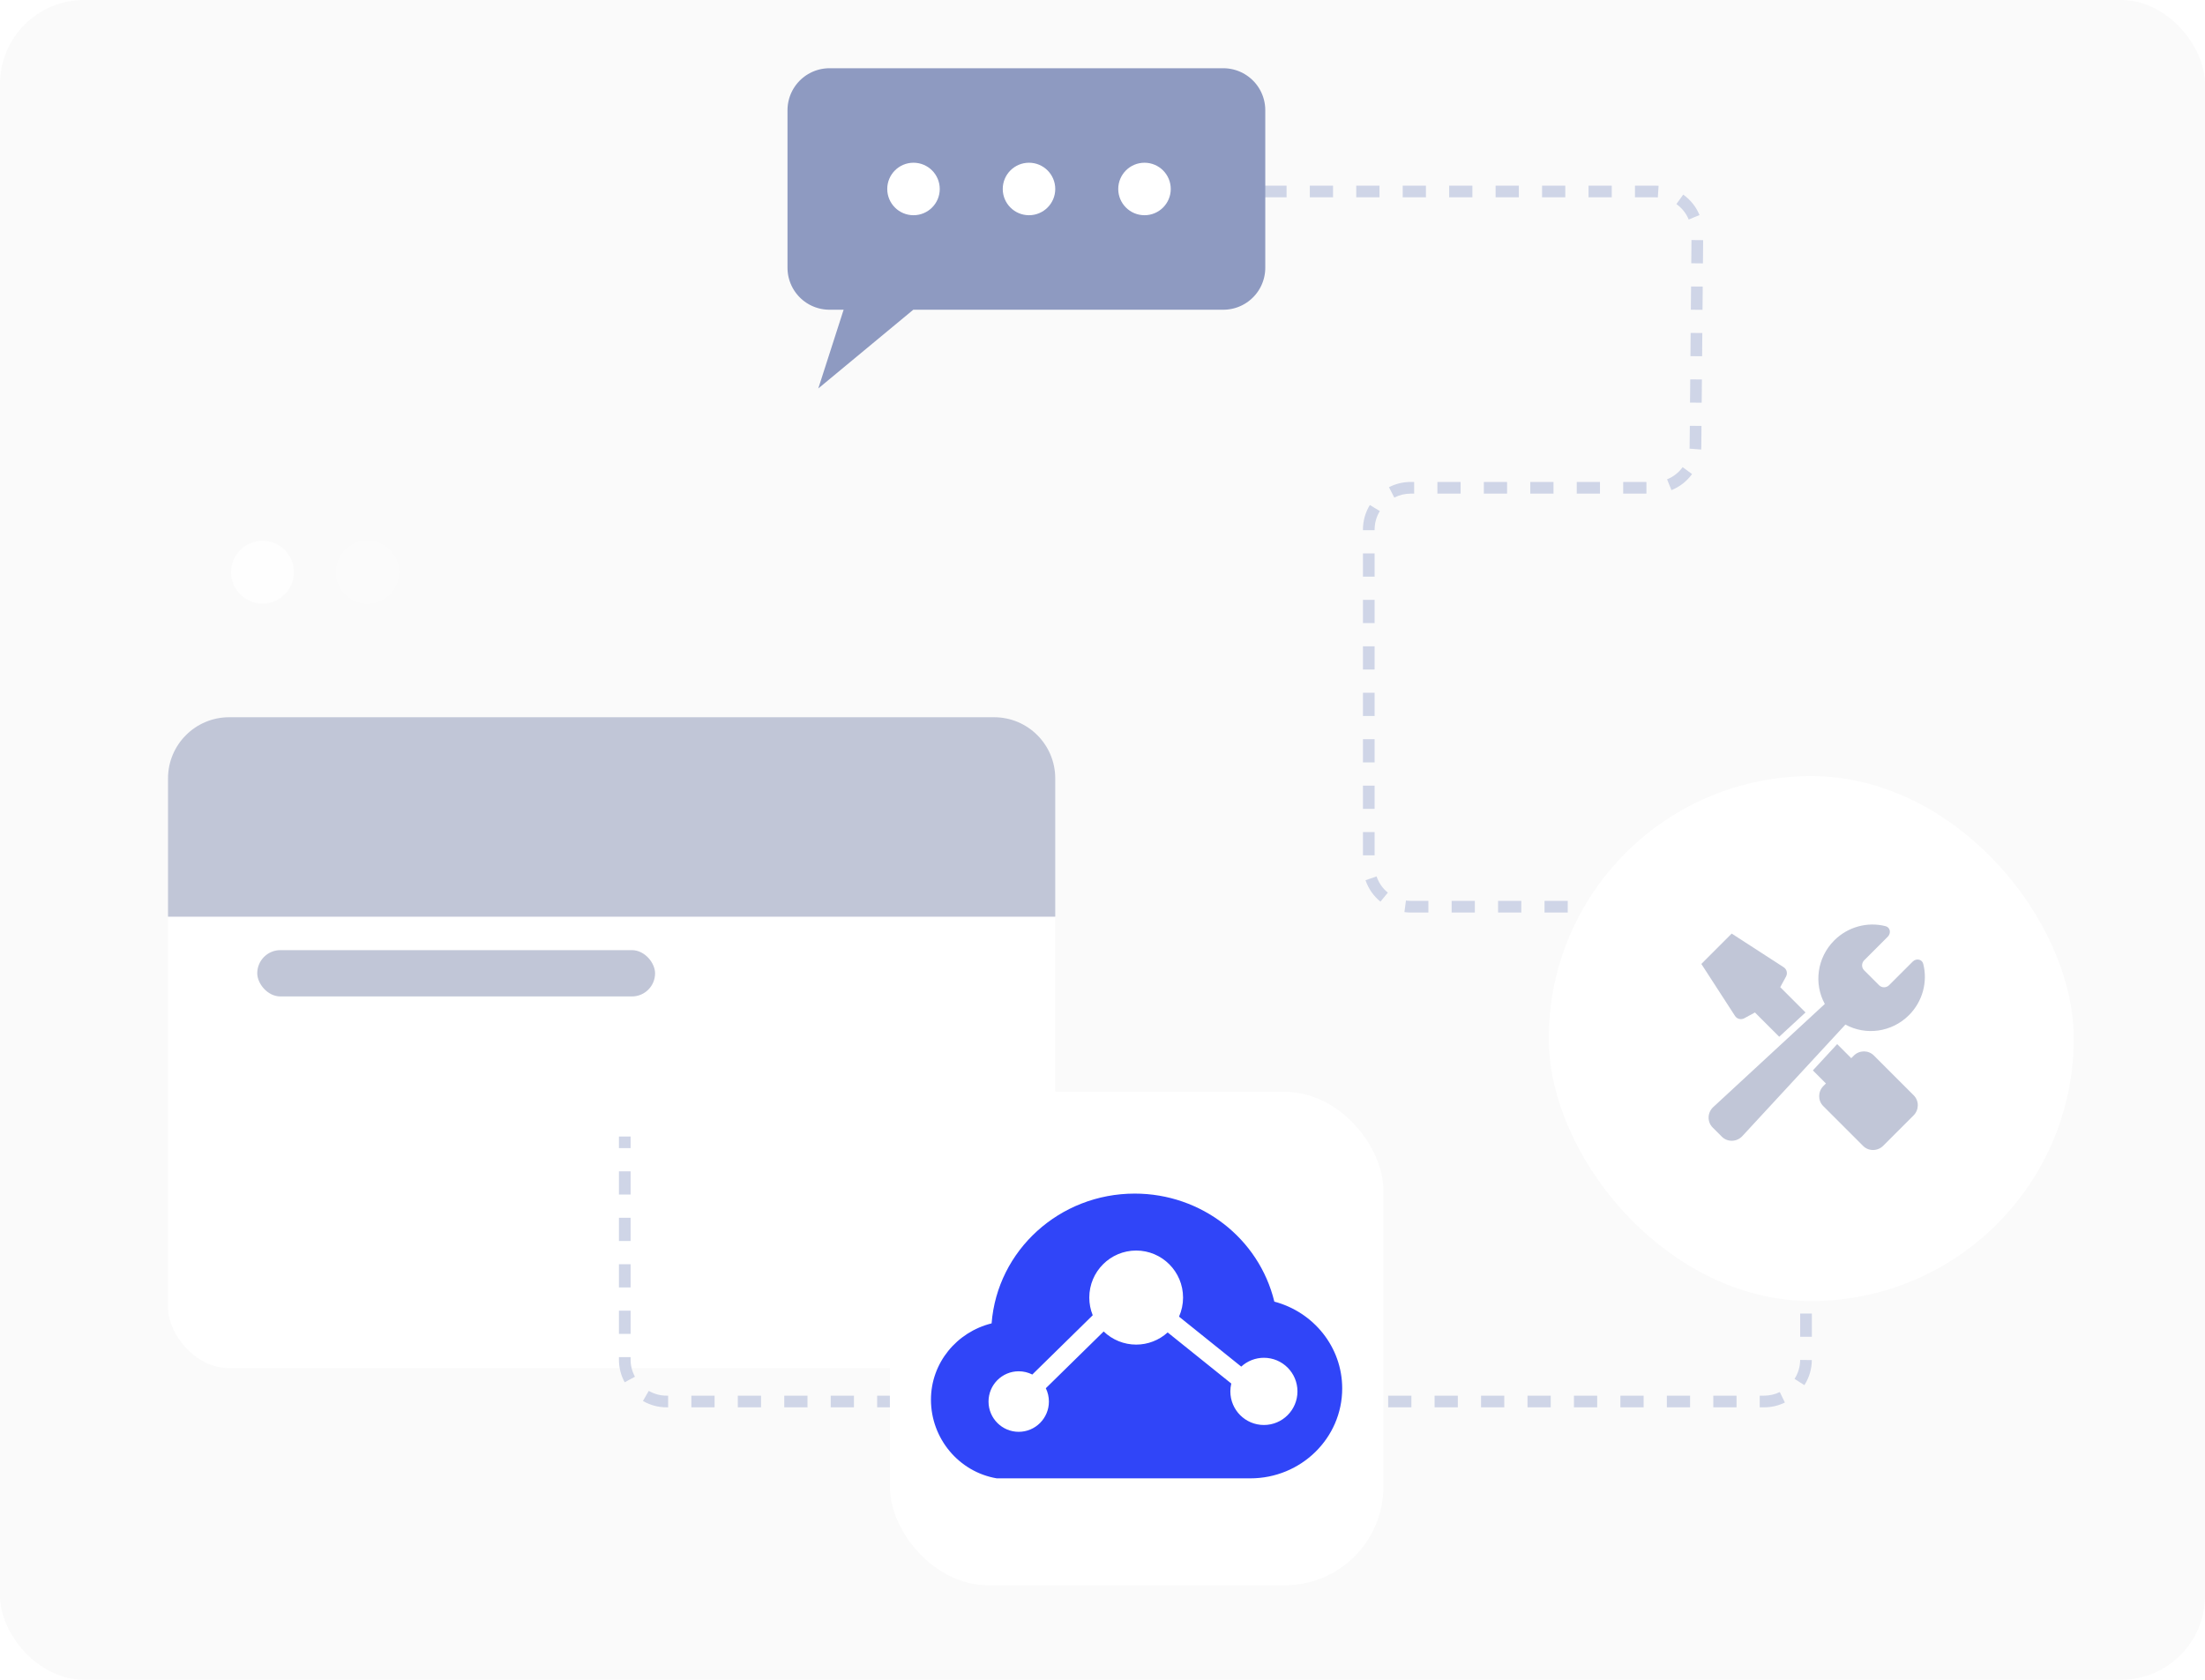 <svg fill="none" height="320" viewBox="0 0 420 320" width="420" xmlns="http://www.w3.org/2000/svg" xmlns:xlink="http://www.w3.org/1999/xlink"><clipPath id="a"><rect height="320" rx="16" width="420"/></clipPath><filter id="b" color-interpolation-filters="sRGB" height="284" width="329" x="-80" y="-33.369"><feFlood flood-opacity="0" result="BackgroundImageFix"/><feColorMatrix in="SourceAlpha" type="matrix" values="0 0 0 0 0 0 0 0 0 0 0 0 0 0 0 0 0 0 127 0"/><feOffset dx="0" dy="46.631"/><feGaussianBlur stdDeviation="20"/><feColorMatrix type="matrix" values="0 0 0 0 0 0 0 0 0 0 0 0 0 0 0 0 0 0 0.05 0"/><feBlend in2="BackgroundImageFix" mode="normal" result="effect1_dropShadow"/><feBlend in="SourceGraphic" in2="effect1_dropShadow" mode="normal" result="shape"/></filter><filter id="c" color-interpolation-filters="sRGB" height="504.311" width="635.311" x="-233.156" y="-186.524"><feFlood flood-opacity="0" result="BackgroundImageFix"/><feColorMatrix in="SourceAlpha" type="matrix" values="0 0 0 0 0 0 0 0 0 0 0 0 0 0 0 0 0 0 127 0"/><feOffset dx="0" dy="46.631"/><feGaussianBlur stdDeviation="58.289"/><feColorMatrix type="matrix" values="0 0 0 0 0 0 0 0 0 0 0 0 0 0 0 0 0 0 0.05 0"/><feBlend in2="BackgroundImageFix" mode="normal" result="effect1_dropShadow"/><feBlend in="SourceGraphic" in2="effect1_dropShadow" mode="normal" result="shape"/></filter><filter id="d" color-interpolation-filters="sRGB" height="418.456" width="418.456" x="-159.228" y="-127.383"><feFlood flood-opacity="0" result="BackgroundImageFix"/><feColorMatrix in="SourceAlpha" type="matrix" values="0 0 0 0 0 0 0 0 0 0 0 0 0 0 0 0 0 0 127 0"/><feOffset dx="0" dy="31.846"/><feGaussianBlur stdDeviation="39.807"/><feColorMatrix type="matrix" values="0 0 0 0 0 0 0 0 0 0 0 0 0 0 0 0 0 0 0.05 0"/><feBlend in2="BackgroundImageFix" mode="normal" result="effect1_dropShadow"/><feBlend in="SourceGraphic" in2="effect1_dropShadow" mode="normal" result="shape"/></filter><clipPath id="e"><rect height="100" rx="50" width="100" x="295" y="116"/></clipPath><clipPath id="f"><path d="m320 141h50v50h-50z"/></clipPath><filter id="g" color-interpolation-filters="sRGB" height="190" width="190" x="-48" y="-32"><feFlood flood-opacity="0" result="BackgroundImageFix"/><feColorMatrix in="SourceAlpha" type="matrix" values="0 0 0 0 0 0 0 0 0 0 0 0 0 0 0 0 0 0 127 0"/><feOffset dx="0" dy="16"/><feGaussianBlur stdDeviation="12"/><feColorMatrix type="matrix" values="0 0 0 0 0 0 0 0 0 0 0 0 0 0 0 0 0 0 0.05 0"/><feBlend in2="BackgroundImageFix" mode="normal" result="effect1_dropShadow"/><feBlend in="SourceGraphic" in2="effect1_dropShadow" mode="normal" result="shape"/></filter><clipPath id="h"><rect height="94" rx="18.763" width="94" x="169.5" y="192"/></clipPath><g clip-path="url(#a)"><rect fill="#fafafa" height="320" rx="16" width="420"/><g filter="url(#b)"><rect fill="#fff" height="124" rx="11.658" width="169" x="32" y="90"/></g><rect fill="#3045f8" height="8.821" rx="4.411" width="52.46" x="49" y="145"/><rect fill="#c1c6d7" height="8.821" rx="4.411" width="52.46" x="49" y="163"/><rect fill="#c1c6d7" height="8.821" rx="4.411" width="75.776" x="49" y="181"/><g filter="url(#c)"><path d="m32 128h169v-26.342c0-6.438-5.219-11.658-11.658-11.658h-145.684c-6.438 0-11.658 5.219-11.658 11.658z" fill="#c1c6d7"/></g><ellipse cx="50" cy="109" fill="#fff" opacity=".7" rx="6" ry="6"/><ellipse cx="70" cy="109" fill="#fff" opacity=".3" rx="6" ry="6"/><path d="m234.004 37.592h2.212v-2.223h-2.212zm6.636 0h4.424v-2.223h-4.424zm8.847 0h4.424v-2.223h-4.424zm8.848 0h4.424v-2.223h-4.424zm8.848 0h4.424v-2.223h-4.424zm8.848 0h4.423v-2.223h-4.423zm8.847 0h4.424v-2.223h-4.424zm8.848 0h4.424v-2.223h-4.424zm8.848 0h4.424v-2.223h-4.424zm12.733 0q.234 0 .466.015l.148-2.218q-.306-.02-.614-.02h-3.885v2.223zm4.008 1.285q1.595 1.143 2.349 2.946l2.051-.859q-.998-2.384-3.105-3.894zm2.87 6.852-.04 4.424 2.223.02.04-4.424zm-.079 8.847-.04 4.424 2.223.02.04-4.424zm-.079 8.847-.04 4.424 2.223.02.04-4.424zm-.079 8.847-.04 4.424 2.223.02.04-4.424zm-.114 12.717q-.002.241-.02.48l2.216.172q.024-.315.027-.632l.035-3.869-2.223-.02zm-1.329 4.007q-1.16 1.582-2.97 2.317l.836 2.06q2.394-.972 3.927-3.062zm-51.786 2.82q-2.205 0-4.155 1l1.015 1.978q1.472-.755 3.14-.755h.643v-2.223zm9.491 0h-4.424v2.223h4.424zm8.848 0h-4.424v2.223h4.424zm8.847 0h-4.423v2.223h4.423zm8.848 0h-4.424v2.223h4.424zm8.848 0h-4.424v2.223h4.424zm-53.994 9.111v.076h2.223v-.076q0-1.928.994-3.566l-1.901-1.153q-1.316 2.17-1.316 4.719zm0 4.5v4.424h2.223v-4.424zm0 8.848v4.424h2.223v-4.424zm0 8.848v4.424h2.223v-4.424zm0 8.848v4.424h2.223v-4.424zm0 8.848v4.424h2.223v-4.424zm0 8.848v4.424h2.223v-4.424zm0 8.848v4.423h2.223v-4.423zm.491 9.167q.837 2.44 2.84 4.086l1.411-1.717q-1.516-1.246-2.148-3.09zm8.621 6.155h3.356v-2.223h-3.356q-.464 0-.92-.061l-.293 2.204q.602.08 1.213.08zm7.78 0h4.424v-2.223h-4.424zm8.848 0h4.424v-2.223h-4.424zm8.848 0h4.424v-2.223h-4.424zm8.847 0h4.424v-2.223h-4.424zm8.848 0h4.424v-2.223h-4.424zm8.848 0h4.424v-2.223h-4.424zm8.848 0h4.423v-2.223h-4.423zm8.483.316q1.86.584 3.143 2.068l1.681-1.454q-1.696-1.961-4.157-2.735zm4.819 6.572v3.153h2.224v-3.153q0-.728-.114-1.443l-2.196.35q.086.541.086 1.093zm0 7.577v4.424h2.224v-4.424zm0 8.848v4.424h2.224v-4.424zm0 8.847v4.424h2.224v-4.424zm0 8.848v4.424h2.224v-4.424zm-222.776 3.869v-2.211h-2.223v2.211zm0 8.848v-4.424h-2.223v4.424zm222.776-3.869v4.424h2.224v-4.424zm-222.776 12.717v-4.424h-2.223v4.424zm222.776-3.869v4.423h2.224v-4.423zm-222.776 12.717v-4.424h-2.223v4.424zm222.776-3.87v4.424h2.224v-4.424zm-222.776 12.717v-4.423h-2.223v4.423zm222.776-3.869v4.424h2.224v-4.424zm-222.776 8.751v-.458h-2.223v.458q0 2.317 1.099 4.342l1.954-1.061q-.83-1.528-.83-3.281zm222.776.084q-.024 1.961-1.072 3.608l1.876 1.194q1.388-2.181 1.419-4.775zm-215.888 6.804q-1.842 0-3.429-.912l-1.108 1.927q2.101 1.208 4.537 1.208h.262v-2.223zm209 0h-.816v2.223h.816q2.101 0 3.978-.912l-.972-1.999q-1.417.688-3.006.688zm-199.89 0h-4.424v2.223h4.424zm8.848 0h-4.424v2.223h4.424zm8.848 0h-4.424v2.223h4.424zm8.848 0h-4.424v2.223h4.424zm8.848 0h-4.424v2.223h4.424zm8.848 0h-4.424v2.223h4.424zm8.848 0h-4.424v2.223h4.424zm8.848 0h-4.424v2.223h4.424zm8.848 0h-4.424v2.223h4.424zm8.848 0h-4.424v2.223h4.424zm8.848 0h-4.424v2.223h4.424zm8.848 0h-4.424v2.223h4.424zm8.847 0h-4.423v2.223h4.423zm8.848 0h-4.424v2.223h4.424zm8.848 0h-4.424v2.223h4.424zm8.848 0h-4.424v2.223h4.424zm8.847 0h-4.424v2.223h4.424zm8.848 0h-4.424v2.223h4.424zm8.848 0h-4.424v2.223h4.424zm8.848 0h-4.424v2.223h4.424zm8.847 0h-4.424v2.223h4.424zm8.848 0h-4.424v2.223h4.424zm8.848 0h-4.424v2.223h4.424z" fill="#cfd5e7" fill-rule="evenodd"/><g filter="url(#d)"><g clip-path="url(#e)"><rect fill="#fff" height="100" rx="50" width="100" x="295" y="116"/><g clip-path="url(#f)" fill="#c1c6d7" fill-rule="evenodd"><path d="m323.388 166.801c-.679-.201-1.088-.878-.943-1.56l2.47-11.545 8.179-.002 2.47 11.545c.145.682-.264 1.363-.945 1.562l-2.206.653v6.81l-6.816-.269-.002-6.543zm2.209 16.26-.002 3.521h-.682c-1.506 0-2.726 1.204-2.727 2.684v10.739c.002 1.483 1.222 2.686 2.729 2.686h8.18c1.506 0 2.727-1.202 2.726-2.686v-10.739c0-1.482-1.219-2.683-2.726-2.683h-.682v-3.791z" transform="matrix(.707 -.707 .707 .707 -14.312 272.837)"/><path d="m362.473 148.628-.002-6.348c.002-.94-.914-1.596-1.715-1.122-3.051 1.807-4.996 5.15-4.996 8.836.002 4.666 3.081 8.606 7.29 9.83l-1.136 28.915c-.062 1.55 1.156 2.838 2.683 2.837h2.463c1.526-.002 2.746-1.289 2.684-2.835l-1.141-28.917c4.212-1.224 7.293-5.163 7.291-9.832 0-3.683-1.942-7.026-4.995-8.835-.801-.474-1.716.182-1.715 1.122l-.003 6.35c.002.752-.6 1.363-1.34 1.361l-4.027.002c-.742.002-1.344-.61-1.343-1.364z" transform="matrix(.707 .707 -.707 .707 203.902 -210.264)"/></g></g></g><g filter="url(#g)"><g clip-path="url(#h)"><rect fill="#fff" height="94" rx="18.763" width="94" x="169.5" y="192"/><path d="m216.135 211.38c-14.291 0-26.167 10.771-27.259 24.724-6.638 1.643-11.551 7.528-11.551 14.533 0 7.402 5.329 13.768 12.536 14.988h48.293c9.668 0 17.505-7.668 17.505-17.129 0-7.911-5.479-14.567-12.927-16.536-2.929-12.07-13.927-20.581-26.598-20.581zm9.209 19.809c0 1.252-.261 2.488-.767 3.632l11.848 9.519c1.178-1.081 2.721-1.682 4.319-1.682 3.53 0 6.392 2.866 6.392 6.402 0 3.535-2.862 6.402-6.392 6.402s-6.392-2.866-6.392-6.402c0-.504.059-1.006.177-1.496l-12.118-9.736c-1.641 1.492-3.781 2.32-5.996 2.32-2.307 0-4.528-.898-6.191-2.502l-11.019 10.813c.386.79.587 1.658.587 2.538 0 3.184-2.574 5.766-5.75 5.766-3.175 0-5.75-2.582-5.75-5.766 0-3.184 2.574-5.766 5.75-5.766.899 0 1.786.212 2.589.618l11.508-11.293c-.432-1.07-.655-2.212-.655-3.367 0-4.948 3.998-8.959 8.93-8.959s8.93 4.011 8.93 8.959z" fill="#3045f8" fill-rule="evenodd"/></g></g><path d="m150 21v30q0 .196.01.393.01.196.029.392.019.196.048.39.029.194.067.387.038.193.086.383.048.191.105.379.057.188.123.373.066.185.141.366.075.181.159.359.084.178.177.351.093.173.194.342.101.169.21.332.109.163.226.321.117.158.242.309.125.152.256.297.132.145.271.284.139.139.284.271.146.132.297.257.152.125.31.242.158.117.321.226.163.109.332.21.168.101.342.194.173.092.351.176.178.084.359.159.181.075.366.141.185.066.373.123.188.057.378.105.191.048.383.086.193.038.387.067.194.029.39.048.195.019.392.029.196.01.393.01h2.689l-4.826 15 18.096-15h59.041q.196 0 .393-.01.196-.01.392-.029.196-.019.39-.048.194-.029.387-.067.193-.038.383-.086.191-.048.379-.105.188-.057.373-.123.185-.066.366-.141.181-.075.359-.159.178-.084.351-.176.173-.093.342-.194.169-.101.332-.21.163-.109.321-.226.158-.117.309-.242.152-.125.297-.257.145-.132.284-.271.139-.139.271-.284.132-.145.257-.297.125-.152.242-.309.117-.158.226-.321.109-.163.21-.332.101-.168.194-.342.092-.173.176-.351.084-.177.159-.359.075-.181.141-.366.066-.185.123-.373.057-.188.105-.379.048-.191.086-.383.038-.193.067-.387.029-.194.048-.39.019-.195.029-.392.01-.196.01-.393v-30q0-.196-.01-.393-.01-.196-.029-.392-.019-.195-.048-.39-.029-.194-.067-.387-.038-.193-.086-.383-.048-.191-.105-.378-.057-.188-.123-.373-.066-.185-.141-.366-.075-.181-.159-.359-.084-.178-.176-.351-.093-.173-.194-.342-.101-.168-.21-.332-.109-.163-.226-.321-.117-.158-.242-.31-.125-.152-.257-.297-.132-.146-.271-.284-.139-.139-.284-.271-.146-.132-.297-.256-.152-.125-.309-.242-.158-.117-.321-.226-.163-.109-.332-.21-.168-.101-.342-.194-.173-.093-.351-.177-.177-.084-.359-.159-.181-.075-.366-.141-.185-.066-.373-.123-.188-.057-.379-.105-.191-.048-.383-.086-.193-.038-.387-.067-.194-.029-.39-.048-.195-.019-.392-.029-.196-.01-.393-.01h-75q-.196 0-.393.01-.196.01-.392.029-.195.019-.39.048-.194.029-.387.067-.193.038-.383.086-.191.048-.378.105-.188.057-.373.123-.185.066-.366.141-.181.075-.359.159-.178.084-.351.177-.173.093-.342.194-.168.101-.332.21-.163.109-.321.226-.158.117-.31.242-.152.125-.297.256-.146.132-.284.271-.139.139-.271.284-.132.146-.256.297-.125.152-.242.31-.117.158-.226.321-.109.163-.21.332-.101.168-.194.342-.093.173-.177.351-.084.178-.159.359-.075.181-.141.366-.066.185-.123.373-.057.188-.105.378-.048.191-.086.383-.038.193-.067.387-.029.194-.048.39-.019.195-.029.392-.01.196-.01.393z" fill="#8e9ac1" fill-rule="evenodd"/><g fill="#fff"><ellipse cx="174" cy="36" rx="5" ry="5"/><ellipse cx="196" cy="36" rx="5" ry="5"/><ellipse cx="218" cy="36" rx="5" ry="5"/></g></g></svg>